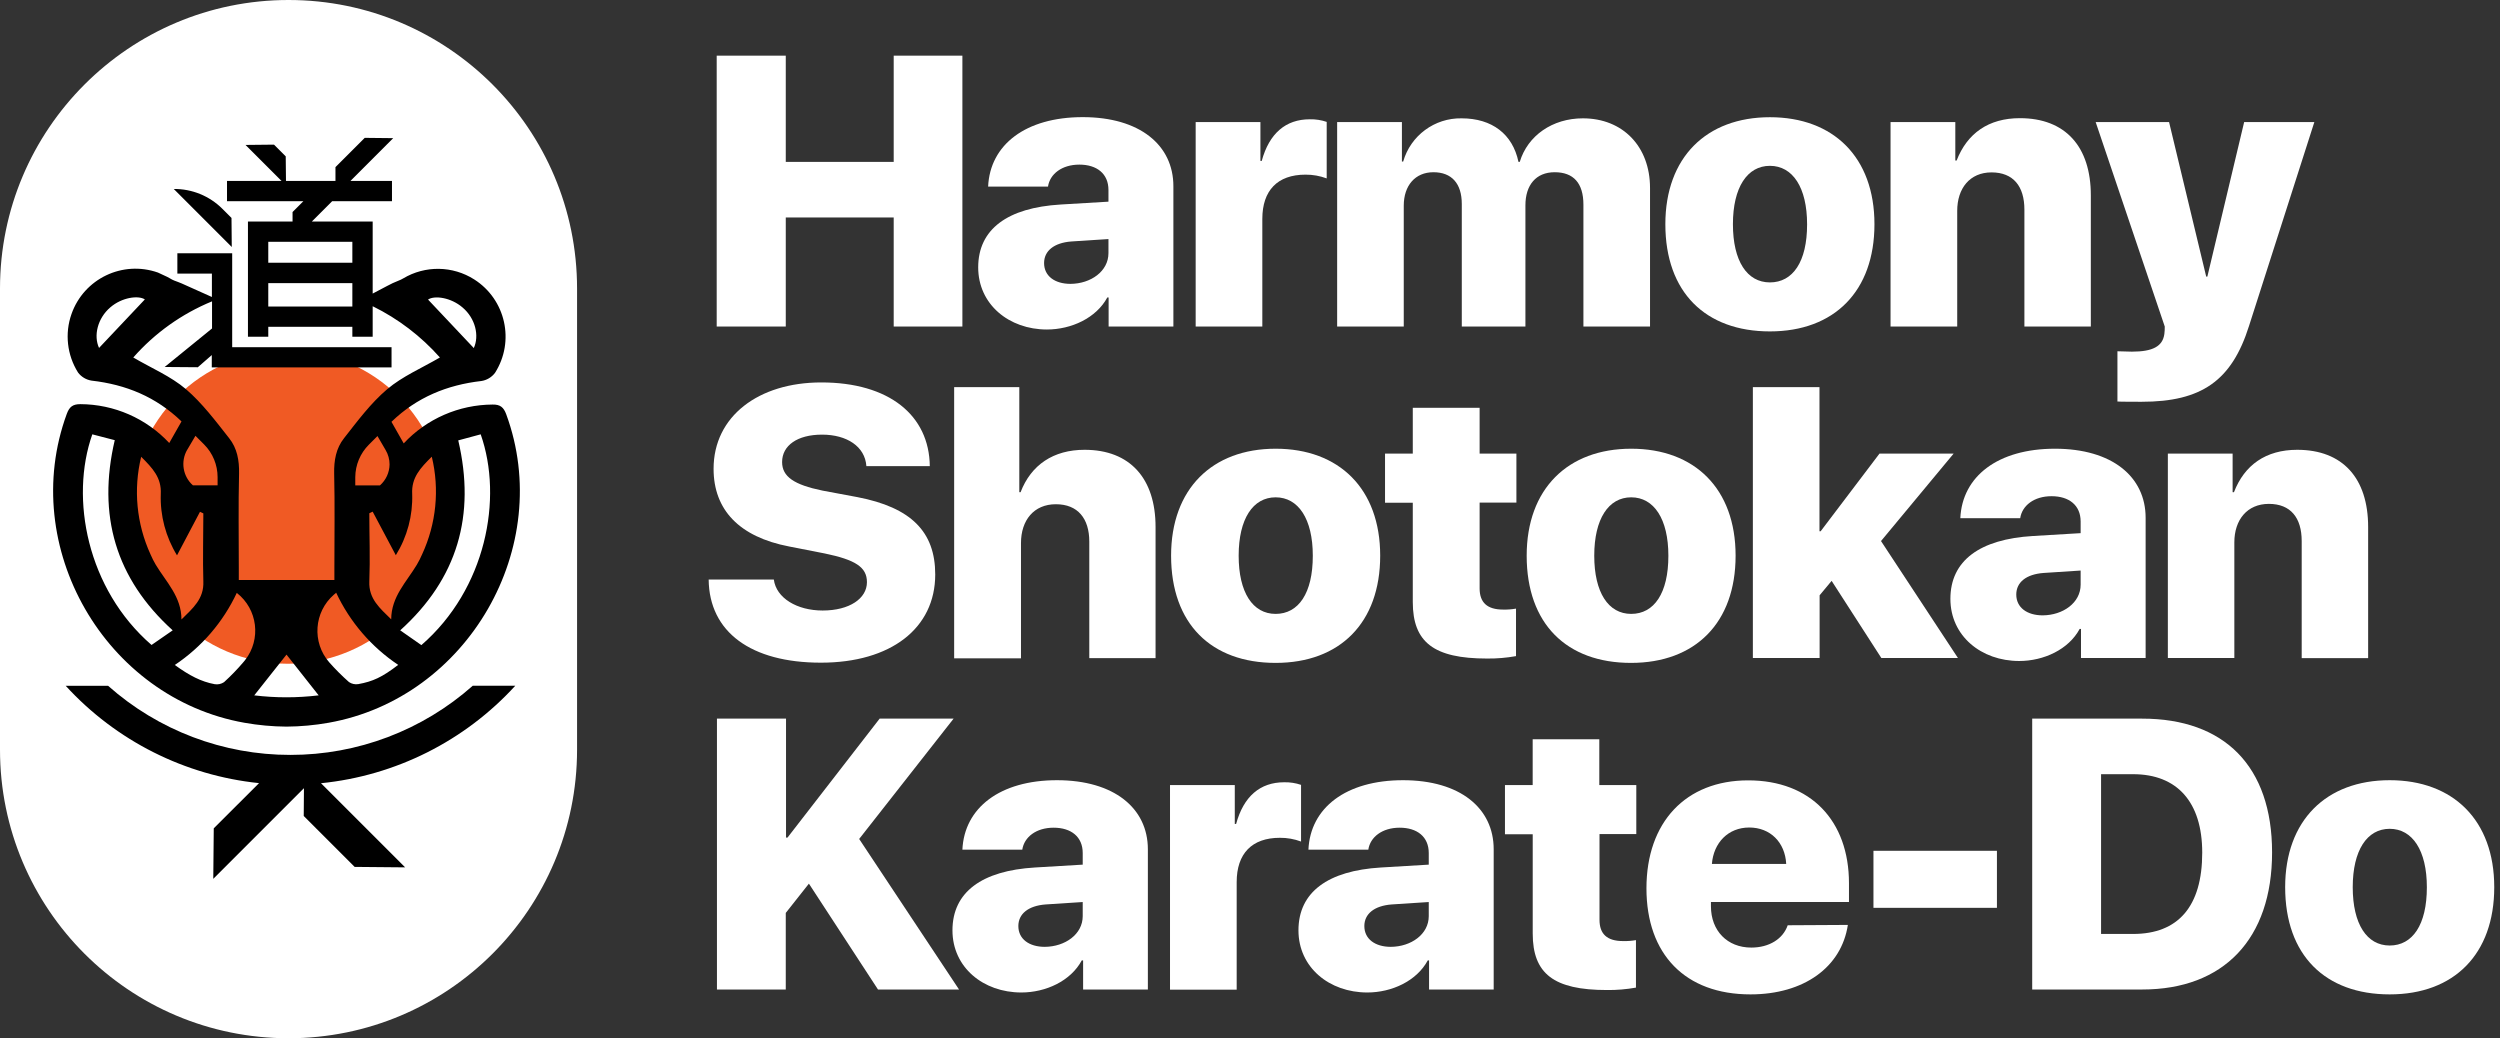 <svg xmlns="http://www.w3.org/2000/svg" width="183" height="76" viewBox="0 0 183 76" fill="none"><rect x="0" y="0" width="183" height="76" fill="#333333" stroke="none"/><g clip-path="url(#clip0_63_265)"><path d="M21.121 0C32.785 0 42.241 9.459 42.241 21.124V54.876C42.241 66.541 32.785 76 21.121 76C9.456 76 0 66.541 0 54.876V21.124C0 9.459 9.456 0 21.121 0Z" fill="white"></path><path d="M65.419 23.902V15.919H57.518V23.902H52.462V4.074H57.518V11.851H65.419V4.074H70.447V23.902H65.419Z" fill="white"></path><path d="M71.604 19.572C71.604 16.769 73.759 15.204 77.634 14.971L81.139 14.762V13.905C81.139 12.711 80.285 12.05 79.009 12.05C77.732 12.05 76.85 12.736 76.714 13.659H72.331C72.467 10.594 75.077 8.574 79.255 8.574C83.433 8.574 85.892 10.622 85.892 13.631V23.902H81.151V21.772H81.057C80.244 23.282 78.418 24.12 76.632 24.12C73.857 24.12 71.604 22.28 71.604 19.572ZM81.139 18.529V17.499L78.418 17.676C77.154 17.774 76.427 18.365 76.427 19.256C76.427 20.204 77.207 20.779 78.364 20.779C79.846 20.767 81.139 19.86 81.139 18.529Z" fill="white"></path><path d="M87.523 8.937H92.263V11.782H92.358C92.908 9.762 94.118 8.732 95.875 8.732C96.296 8.723 96.716 8.786 97.114 8.922V13.059C96.618 12.875 96.093 12.78 95.562 12.784C93.515 12.784 92.402 13.94 92.402 16.026V23.902H87.523V8.937Z" fill="white"></path><path d="M97.879 8.937H102.62V11.823H102.714C103.258 9.923 105.012 8.628 106.987 8.662C109.215 8.662 110.726 9.816 111.152 11.848H111.247C111.826 9.927 113.64 8.662 115.865 8.662C118.791 8.662 120.782 10.723 120.782 13.76V23.902H115.906V14.983C115.906 13.403 115.179 12.607 113.804 12.607C112.429 12.607 111.661 13.555 111.661 15.024V23.902H107.003V14.93C107.003 13.431 106.26 12.607 104.927 12.607C103.593 12.607 102.755 13.583 102.755 15.053V23.902H97.879V8.937Z" fill="white"></path><path d="M121.904 16.412C121.904 11.519 124.913 8.58 129.558 8.58C134.204 8.58 137.21 11.507 137.21 16.412C137.21 21.317 134.27 24.259 129.558 24.259C124.846 24.259 121.904 21.399 121.904 16.412ZM132.279 16.412C132.279 13.719 131.221 12.139 129.558 12.139C127.896 12.139 126.85 13.719 126.85 16.412C126.85 19.104 127.88 20.672 129.558 20.672C131.237 20.672 132.279 19.161 132.279 16.434V16.412Z" fill="white"></path><path d="M138.388 8.937H143.129V11.753H143.224C143.995 9.762 145.559 8.65 147.857 8.65C151.194 8.65 153.049 10.739 153.049 14.297V23.902H148.186V15.34C148.186 13.637 147.373 12.619 145.78 12.619C144.188 12.619 143.268 13.789 143.268 15.435V23.902H138.388V8.937Z" fill="white"></path><path d="M154.996 29.391V25.713C155.066 25.713 155.973 25.741 156.055 25.741C157.578 25.741 158.308 25.355 158.431 24.448C158.453 24.268 158.463 24.085 158.46 23.902L153.403 8.937H158.776L161.494 20.245H161.579L164.272 8.937H169.41L164.629 23.857C163.365 27.871 161.152 29.41 156.769 29.41C156.699 29.41 155.066 29.41 154.996 29.391Z" fill="white"></path><path d="M56.643 42.421C56.823 43.783 58.346 44.69 60.217 44.69C62.183 44.69 63.46 43.809 63.46 42.614C63.46 41.514 62.619 40.98 60.369 40.513L57.771 40.004C54.115 39.302 52.234 37.324 52.234 34.315C52.234 30.469 55.53 27.994 60.119 27.994C65.081 27.994 68.02 30.399 68.061 34.122H63.419C63.321 32.681 61.987 31.815 60.176 31.815C58.365 31.815 57.25 32.612 57.25 33.822C57.25 34.893 58.128 35.484 60.201 35.911L62.771 36.391C66.686 37.147 68.459 38.92 68.459 42.051C68.459 45.996 65.204 48.508 60.091 48.508C54.977 48.508 51.915 46.271 51.874 42.421H56.643Z" fill="white"></path><path d="M69.844 28.339H74.613V36.028H74.707C75.478 34.024 77.112 32.925 79.394 32.925C82.731 32.925 84.587 35.039 84.587 38.572V48.176H79.736V39.643C79.736 37.956 78.898 36.91 77.289 36.91C75.681 36.91 74.736 38.079 74.736 39.754V48.192H69.844V28.339Z" fill="white"></path><path d="M85.724 40.677C85.724 35.785 88.733 32.846 93.376 32.846C98.018 32.846 101.03 35.772 101.03 40.677C101.03 45.582 98.088 48.524 93.376 48.524C88.663 48.524 85.724 45.664 85.724 40.677ZM96.097 40.677C96.097 37.984 95.038 36.404 93.376 36.404C91.713 36.404 90.67 37.984 90.67 40.677C90.67 43.369 91.701 44.937 93.376 44.937C95.05 44.937 96.097 43.426 96.097 40.689V40.677Z" fill="white"></path><path d="M108.308 29.849V33.203H111.001V36.79H108.308V43.069C108.308 44.099 108.858 44.621 110.024 44.621C110.34 44.63 110.66 44.605 110.972 44.551V48.028C110.271 48.154 109.56 48.214 108.845 48.205C104.955 48.205 103.416 47.01 103.416 44.071V36.802H101.384V33.203H103.416V29.849H108.308Z" fill="white"></path><path d="M111.753 40.677C111.753 35.785 114.762 32.846 119.404 32.846C124.047 32.846 127.046 35.772 127.046 40.677C127.046 45.582 124.107 48.524 119.391 48.524C114.676 48.524 111.753 45.664 111.753 40.677ZM122.125 40.677C122.125 37.984 121.066 36.404 119.404 36.404C117.742 36.404 116.699 37.984 116.699 40.677C116.699 43.369 117.729 44.937 119.404 44.937C121.079 44.937 122.125 43.426 122.125 40.689V40.677Z" fill="white"></path><path d="M137.579 33.203H143.006L137.69 39.605L143.322 48.167H137.715L134.075 42.519L133.196 43.575V48.167H128.31V28.339H133.186V38.891H133.269L137.579 33.203Z" fill="white"></path><path d="M142.769 43.837C142.769 41.034 144.924 39.469 148.802 39.236L152.303 39.027V38.177C152.303 36.982 151.453 36.322 150.173 36.322C148.893 36.322 148.018 37.008 147.879 37.931H143.496C143.635 34.865 146.245 32.846 150.423 32.846C154.601 32.846 157.06 34.893 157.06 37.902V48.167H152.329V46.037H152.231C151.422 47.547 149.595 48.385 147.806 48.385C145.022 48.385 142.769 46.546 142.769 43.837ZM152.303 42.794V41.764L149.586 41.941C148.306 42.039 147.591 42.63 147.591 43.521C147.591 44.469 148.375 45.044 149.529 45.044C151.014 45.032 152.303 44.125 152.303 42.794Z" fill="white"></path><path d="M158.687 33.203H163.428V36.028H163.526C164.294 34.037 165.861 32.925 168.156 32.925C171.493 32.925 173.348 35.014 173.348 38.572V48.176H168.484V39.605C168.484 37.902 167.675 36.884 166.082 36.884C164.49 36.884 163.554 38.054 163.554 39.7V48.167H158.687V33.203Z" fill="white"></path><path d="M52.481 72.432V52.604H57.537V61.311H57.645L64.392 52.601H69.806L62.891 61.412L70.201 72.432H64.269L59.212 64.683L57.518 66.826V72.432H52.481Z" fill="white"></path><path d="M69.72 68.102C69.72 65.299 71.876 63.735 75.75 63.501L79.255 63.292V62.442C79.255 61.248 78.402 60.587 77.125 60.587C75.848 60.587 74.97 61.273 74.831 62.196H70.447C70.586 59.13 73.197 57.111 77.371 57.111C81.546 57.111 84.024 59.158 84.024 62.167V72.432H79.284V70.302H79.186C78.376 71.812 76.55 72.65 74.761 72.65C71.974 72.65 69.72 70.811 69.72 68.102ZM79.255 67.059V66.029L76.534 66.206C75.27 66.304 74.543 66.895 74.543 67.786C74.543 68.734 75.327 69.309 76.48 69.309C77.963 69.297 79.255 68.39 79.255 67.059Z" fill="white"></path><path d="M85.645 57.468H90.386V60.312H90.484C91.034 58.293 92.241 57.262 94.001 57.262C94.422 57.253 94.839 57.316 95.237 57.452V61.601C94.741 61.415 94.216 61.323 93.685 61.327C91.637 61.327 90.525 62.483 90.525 64.569V72.445H85.645V57.468Z" fill="white"></path><path d="M95.047 68.102C95.047 65.299 97.206 63.735 101.08 63.501L104.585 63.292V62.442C104.585 61.248 103.732 60.587 102.455 60.587C101.178 60.587 100.297 61.273 100.161 62.196H95.777C95.913 59.13 98.524 57.111 102.702 57.111C106.88 57.111 109.338 59.158 109.338 62.167V72.432H104.607V70.302H104.513C103.7 71.812 101.874 72.65 100.088 72.65C97.301 72.65 95.047 70.811 95.047 68.102ZM104.585 67.059V66.029L101.864 66.206C100.6 66.304 99.87 66.895 99.87 67.786C99.87 68.734 100.654 69.309 101.811 69.309C103.293 69.297 104.585 68.39 104.585 67.059Z" fill="white"></path><path d="M117.069 54.115V57.468H119.777V61.055H117.084V67.334C117.084 68.365 117.634 68.886 118.804 68.886C119.12 68.896 119.439 68.87 119.752 68.817V72.293C119.05 72.419 118.336 72.479 117.622 72.47C113.735 72.47 112.195 71.275 112.195 68.336V61.067H110.163V57.468H112.192V54.115H117.069Z" fill="white"></path><path d="M135.263 67.704C134.795 70.795 132.049 72.789 128.133 72.789C123.364 72.789 120.52 69.863 120.52 65.024C120.52 60.186 123.393 57.123 127.969 57.123C132.545 57.123 135.345 60.078 135.345 64.654V66.026H125.241V66.342C125.241 68.128 126.436 69.363 128.196 69.363C129.501 69.363 130.516 68.731 130.86 67.729L135.263 67.704ZM125.311 63.239H130.75C130.668 61.658 129.584 60.574 128.045 60.574C126.505 60.574 125.434 61.687 125.311 63.239Z" fill="white"></path><path d="M137.137 66.453V62.278H146.175V66.453H137.137Z" fill="white"></path><path d="M156.807 52.604C162.812 52.604 166.316 56.08 166.316 62.401C166.316 68.722 162.783 72.432 156.807 72.432H148.757V52.604H156.807ZM153.798 68.365H156.146C159.43 68.365 161.203 66.37 161.203 62.414C161.203 58.691 159.348 56.671 156.146 56.671H153.798V68.365Z" fill="white"></path><path d="M167.274 64.942C167.274 60.05 170.283 57.111 174.925 57.111C179.568 57.111 182.579 60.037 182.579 64.942C182.579 69.847 179.637 72.789 174.925 72.789C170.213 72.789 167.274 69.929 167.274 64.942ZM177.646 64.942C177.646 62.249 176.587 60.669 174.925 60.669C173.263 60.669 172.22 62.249 172.22 64.942C172.22 67.635 173.25 69.212 174.925 69.212C176.6 69.212 177.646 67.691 177.646 64.955V64.942Z" fill="white"></path><path d="M21.07 48.587C27.399 48.587 32.529 43.457 32.529 37.128C32.529 30.799 27.399 25.668 21.07 25.668C14.741 25.668 9.611 30.799 9.611 37.128C9.611 43.457 14.741 48.587 21.07 48.587Z" fill="#F05A24"></path><path d="M17.897 52.907C18.912 53.087 19.942 53.182 20.972 53.189C22.002 53.182 23.033 53.087 24.047 52.907C34.252 51.1 40.623 40.023 37.055 30.323C36.865 29.812 36.616 29.603 36.06 29.613C33.591 29.625 31.237 30.652 29.552 32.457L28.655 30.877C30.52 29.075 32.729 28.178 35.235 27.89C35.633 27.83 35.99 27.615 36.233 27.296C37.703 24.986 37.02 21.923 34.713 20.454C33.136 19.449 31.126 19.42 29.518 20.378C29.407 20.444 29.29 20.501 29.17 20.545C28.882 20.656 28.601 20.789 28.329 20.937L27.28 21.49V16.216H22.827L24.313 14.73H28.693V13.242H25.656L28.781 10.113L26.699 10.091L24.556 12.234V13.242H20.934L20.915 11.447L20.056 10.587L17.973 10.609L20.605 13.242H16.617V14.73H22.205L21.415 15.521V16.216H18.15V24.651H19.638V23.921H25.792V24.651H27.28V22.416C29.148 23.333 30.82 24.61 32.201 26.168C30.864 26.948 29.458 27.546 28.345 28.487C27.138 29.511 26.165 30.826 25.185 32.074C24.6 32.808 24.439 33.705 24.461 34.672C24.515 36.97 24.477 39.27 24.477 41.571V42.456H17.48V41.571C17.48 39.27 17.442 36.97 17.499 34.669C17.521 33.702 17.357 32.804 16.772 32.074C15.777 30.81 14.803 29.511 13.612 28.487C12.499 27.539 11.083 26.948 9.756 26.168C11.336 24.373 13.308 22.969 15.521 22.059V24.044L12.054 26.863L14.481 26.882L15.502 25.991V26.895H28.661V25.416H16.996V20.027V18.539H12.983V20.027H15.511V21.74L13.299 20.748C13.122 20.669 12.938 20.609 12.758 20.539C12.648 20.495 12.543 20.441 12.442 20.378C12.376 20.337 12.306 20.302 12.24 20.267L11.561 19.951C8.975 19.041 6.144 20.4 5.234 22.985C4.731 24.41 4.908 25.988 5.711 27.267C5.951 27.587 6.311 27.802 6.706 27.862C9.216 28.149 11.421 29.047 13.286 30.848L12.389 32.428C10.704 30.621 8.35 29.593 5.881 29.584C5.325 29.584 5.079 29.78 4.889 30.295C1.318 40.023 7.692 51.1 17.897 52.907ZM25.792 17.698V19.231H19.638V17.698H25.792ZM19.638 22.439V20.726H25.792V22.439H19.638ZM31.332 21.927C31.809 21.61 33.007 21.772 33.86 22.508C34.808 23.314 35.093 24.581 34.682 25.479L31.332 21.927ZM8.075 22.498C8.934 21.759 10.132 21.607 10.603 21.917L7.25 25.469C6.839 24.572 7.136 23.304 8.075 22.498ZM35.187 31.793C36.84 36.489 35.57 43.123 30.845 47.222L29.296 46.141C33.5 42.349 34.827 37.706 33.544 32.236L35.187 31.793ZM28.974 40.642C29.808 39.299 30.226 37.735 30.172 36.154C30.109 34.963 30.769 34.258 31.607 33.43C32.185 35.822 31.935 38.338 30.902 40.569C30.788 40.835 30.659 41.091 30.513 41.337C29.755 42.602 28.642 43.673 28.636 45.335C27.811 44.523 26.98 43.84 27.034 42.56C27.1 40.898 27.034 39.233 27.034 37.57L27.28 37.453L28.974 40.642ZM26.006 34.925C26.013 34.034 26.37 33.181 26.999 32.552L27.631 31.919L28.231 32.95C28.418 33.266 28.516 33.629 28.516 33.996C28.509 34.584 28.253 35.143 27.811 35.532H26.006V34.925ZM24.581 43.404L24.607 43.385C25.611 45.528 27.182 47.355 29.148 48.669C27.963 49.58 27.28 49.886 26.231 50.076C25.991 50.117 25.747 50.063 25.545 49.927C25.033 49.475 24.55 48.992 24.098 48.48C22.824 47.02 22.979 44.804 24.439 43.531C24.486 43.489 24.534 43.452 24.581 43.414V43.404ZM23.317 50.901C21.753 51.09 20.176 51.09 18.611 50.901C19.468 49.813 20.226 48.859 20.972 47.917C21.715 48.868 22.473 49.823 23.333 50.91L23.317 50.901ZM17.312 43.385L17.338 43.404C18.861 44.596 19.133 46.795 17.941 48.319C17.903 48.366 17.866 48.413 17.824 48.461C17.382 48.982 16.905 49.475 16.399 49.934C16.197 50.069 15.954 50.123 15.713 50.082C14.724 49.899 13.861 49.45 12.796 48.676C14.762 47.361 16.333 45.537 17.334 43.395L17.312 43.385ZM13.703 32.928L14.307 31.901L14.939 32.533C15.574 33.168 15.928 34.031 15.928 34.928V35.526H14.12C13.381 34.868 13.207 33.778 13.703 32.921V32.928ZM10.334 33.437C11.175 34.274 11.832 34.972 11.769 36.161C11.715 37.741 12.13 39.305 12.957 40.652L14.639 37.463L14.885 37.58C14.885 39.242 14.835 40.907 14.885 42.567C14.936 43.847 14.105 44.532 13.283 45.345C13.283 43.682 12.164 42.602 11.406 41.347C11.26 41.1 11.131 40.844 11.017 40.579C9.993 38.341 9.753 35.826 10.334 33.437ZM6.757 31.793L8.4 32.22C7.117 37.703 8.454 42.349 12.641 46.141L11.093 47.212C6.374 43.123 5.104 36.489 6.757 31.793Z" fill="black"></path><path d="M16.946 15.953L16.276 15.283C15.334 14.342 14.051 13.82 12.72 13.833L16.965 18.08L16.946 15.953Z" fill="black"></path><path d="M21.26 55.259C16.342 55.265 11.592 53.467 7.914 50.202H4.81C8.495 54.228 13.533 56.766 18.962 57.325L15.647 60.634L15.612 64.332L22.249 57.695L22.233 59.731L25.959 63.457L29.657 63.491L23.497 57.332C28.955 56.785 34.018 54.244 37.719 50.196H34.606C30.927 53.46 26.177 55.262 21.26 55.259Z" fill="black"></path></g><defs><clipPath id="clip0_63_265"><rect width="182.579" height="76" fill="white"></rect></clipPath></defs></svg>